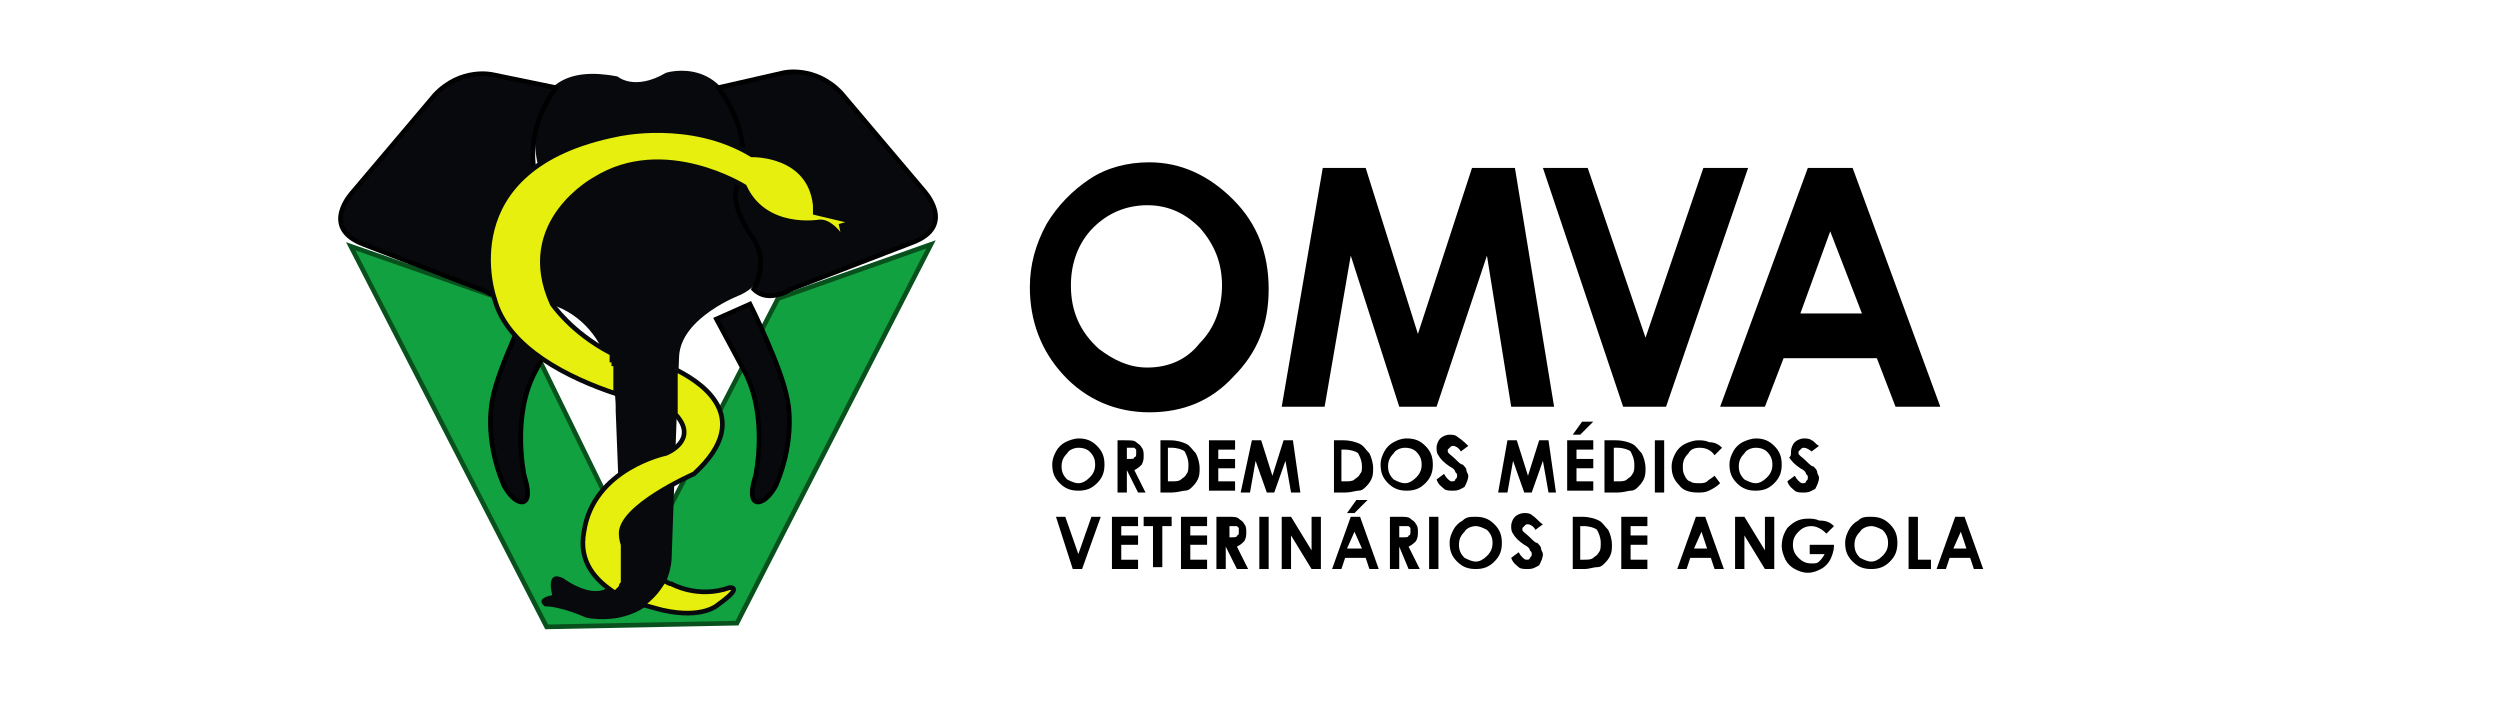 <?xml version="1.0" encoding="utf-8"?>
<!-- Generator: Adobe Illustrator 21.0.0, SVG Export Plug-In . SVG Version: 6.00 Build 0)  -->
<svg version="1.1" id="Layer_2" xmlns="http://www.w3.org/2000/svg" xmlns:xlink="http://www.w3.org/1999/xlink" x="0px" y="0px"
	 viewBox="0 0 134 38" style="enable-background:new 0 0 134 38;" xml:space="preserve">
<style type="text/css">
	.st0{fill:#11A140;stroke:#08511D;stroke-width:0.25;stroke-miterlimit:10;}
	.st1{fill:#08090D;}
	.st2{fill:#08090D;stroke:#000000;stroke-width:0.25;stroke-miterlimit:10;}
	.st3{fill:#E6EF0E;stroke:#08090D;stroke-width:0.25;stroke-miterlimit:10;}
	.st4{fill:#000000;}
</style>
<title>logo</title>
<polygon class="st0" points="18.8,13.2 27.4,16.2 34.3,30.3 41.7,16 49.9,13.1 39.5,33.4 29.3,33.6 "/>
<path class="st1" d="M28.7,11.9c0,0,1.1-1.9,0.1-3.2c0,0-1.3-5.7,4.3-4.6c0,0,0.9,0.8,2.6-0.2c0,0,3.5-1.1,4.1,3.7
	c0,0-0.8,2.7,0.3,4.2c0,0,2.1,2.8-0.4,4c0,0-3.2,1.2-3.3,3.3s-0.4,10.8-0.4,10.8s0,2.6-2.8,3.2c0,0-0.9,0.2-1.8,0
	c0,0-1.3-0.6-2.2-0.6c0,0-0.6-0.4,0.4-0.6c0,0-0.4-1.4,0.6-0.9c0,0,2.9,2.2,3.1-1.3l-0.3-7.7c0,0,0.2-4.5-3.5-5.7
	C29.5,16.6,26,15.7,28.7,11.9"/>
<path class="st2" d="M38.5,4.7L42,3.9c0,0,1.7-0.4,3.1,1.1l4.4,5.2c0,0,1.8,1.9-0.6,2.8l-6.5,2.5c0,0-1.2,0.8-2,0
	c0,0,0.9-1.5-0.1-2.8c0,0-1.2-1.7-0.8-2.7C39.5,10.1,40.7,7.6,38.5,4.7z"/>
<path class="st2" d="M29.8,4.7l-3.4-0.7c0,0-1.7-0.4-3.1,1.1l-4.4,5.2c0,0-1.8,1.9,0.6,2.8l6.5,2.5c0,0,1.2,0.8,2,0
	c0,0-0.9-1.5,0.1-2.8c0,0,1.2-1.7,0.8-2.7C28.9,10.1,27.7,7.6,29.8,4.7z"/>
<path class="st2" d="M38.4,17.1l1.8-0.8c0,0,1.7,3.4,2,5.1c0,0,0.5,2-0.6,4.6c0,0-0.4,0.8-0.9,0.9c0,0-0.7,0.2-0.2-1.4
	c0,0,0.7-3.2-0.6-5.6L38.4,17.1z"/>
<path class="st2" d="M30.2,17.1l-1.8-0.8c0,0-1.7,3.4-2,5.1c0,0-0.5,2,0.6,4.6c0,0,0.4,0.8,0.9,0.9c0,0,0.7,0.2,0.2-1.4
	c0,0-0.7-3.2,0.6-5.6L30.2,17.1z"/>
<path class="st3" d="M39.1,31.5c-1.7,0.6-3.1-0.2-3.1-0.2c-0.1,0-0.3-0.1-0.4-0.2c-0.2,0.3-0.4,0.6-0.6,0.8
	c-0.2,0.2-0.4,0.4-0.6,0.5c0.7,0.2,1.1,0.3,1.1,0.3c2.2,0.5,3-0.3,3-0.3C39.9,31.4,39.1,31.5,39.1,31.5z"/>
<g>
	<path class="st3" d="M45.8,11.9l-2.1-0.5v-0.4c-0.3-2.8-3.4-2.7-3.4-2.7c-3.3-2-7.2-1.1-7.2-1.1c-9.1,1.8-6.6,8.8-6.6,8.8
		c0.7,2.7,4.1,4.3,6.5,5.1c0,0,0,0,0-0.1c0,0,0-0.1,0-0.1c0,0,0-0.1,0-0.1c0,0,0-0.1,0-0.1c0,0,0-0.1,0-0.1c0,0,0,0,0-0.1
		c0,0,0,0,0,0c0,0,0-0.1,0-0.1c0,0,0-0.1,0-0.1c0,0,0-0.1,0-0.1c0,0,0-0.1,0-0.1c0,0,0,0,0-0.1c0,0,0,0,0,0c0,0,0-0.1,0-0.1
		c0,0,0,0,0,0c0,0,0-0.1,0-0.1c0,0,0-0.1,0-0.1c0,0,0-0.1,0-0.1c0,0,0,0,0,0c0,0,0-0.1-0.1-0.1c0,0,0,0,0,0c0,0,0-0.1,0-0.1
		c0,0,0-0.1-0.1-0.1c0,0,0-0.1,0-0.1c0,0,0-0.1,0-0.1c0,0,0,0,0,0c0,0,0,0,0-0.1c0,0,0-0.1-0.1-0.1c-2.1-1.1-3.1-2.6-3.1-2.6
		c-2-4.4,2.3-6.7,2.3-6.7c3.7-2.3,8,0.4,8,0.4c1.1,2.4,4,1.9,4,1.9c0.7-0.1,1.4,1.1,1.4,1.1l-0.2-0.9L45.8,11.9z"/>
	<path class="st3" d="M36.2,19.8C36.2,19.9,36.2,19.9,36.2,19.8C36.2,19.9,36.2,19.9,36.2,19.8c0,0.1,0,0.1,0,0.2c0,0,0,0.1,0,0.1
		c0,0,0,0.1,0,0.1c0,0,0,0.1,0,0.1c0,0.1,0,0.1,0,0.2c0,0,0,0,0,0c0,0,0,0.1,0,0.1c0,0.2,0,0.3,0,0.5c0,0,0,0.1,0,0.1
		c0,0,0,0.1,0,0.1c0,0,0,0.1,0,0.1c0,0.1,0,0.1,0,0.2c0,0,0,0.1,0,0.1c0,0,0,0,0,0c0,0,0,0,0,0c0,0,0,0,0,0.1c0,0.1,0,0.1,0,0.2
		c0,0,0,0.1,0,0.1c0,0,0,0.1,0,0.1c1.3,1.4-0.5,2.1-0.5,2.1s-3.9,0.8-4.4,4.2c-0.3,1.6,0.6,2.6,1.7,3.3c0,0,0-0.1,0.1-0.1
		c0,0,0,0,0,0c0,0,0,0,0,0c0,0,0-0.1,0.1-0.1c0,0,0,0,0,0c0,0,0-0.1,0.1-0.1c0,0,0,0,0-0.1c0,0,0-0.1,0.1-0.1c0,0,0-0.1,0-0.1
		c0,0,0,0,0,0c0,0,0,0,0-0.1c0,0,0-0.1,0-0.1c0,0,0,0,0-0.1c0,0,0-0.1,0-0.1c0,0,0-0.1,0-0.1c0,0,0-0.1,0-0.1c0,0,0-0.1,0-0.1
		c0,0,0,0,0-0.1c0,0,0,0,0,0c0,0,0-0.1,0-0.1c0,0,0-0.1,0-0.1c0,0,0-0.1,0-0.1c0,0,0,0,0-0.1c0-0.1,0-0.1,0-0.2c0,0,0-0.1,0-0.1
		c0,0,0-0.1,0-0.1c0,0,0,0,0-0.1c0,0,0-0.1,0-0.1c0,0,0-0.1,0-0.1c0,0,0,0,0,0c0,0,0-0.1,0-0.1c-0.1-0.3-0.1-0.5-0.1-0.5
		c-0.2-1.5,3.9-3.3,3.9-3.3C40.7,22.2,37.2,20.3,36.2,19.8z"/>
</g>
<g>
	<path class="st4" d="M61.6,8.7c1.7,0,3.2,0.7,4.5,2c1.3,1.3,1.9,2.9,1.9,4.8c0,1.9-0.6,3.4-1.9,4.7c-1.2,1.3-2.7,1.9-4.5,1.9
		c-1.8,0-3.4-0.7-4.6-2c-1.2-1.3-1.8-2.9-1.8-4.7c0-1.2,0.3-2.3,0.9-3.4c0.6-1,1.4-1.8,2.3-2.4C59.3,9,60.4,8.7,61.6,8.7z M61.5,11
		c-1.1,0-2.1,0.4-2.9,1.2c-0.8,0.8-1.2,1.9-1.2,3.1c0,1.4,0.5,2.5,1.5,3.4c0.8,0.6,1.6,1,2.6,1c1.1,0,2.1-0.4,2.8-1.3
		c0.8-0.8,1.2-1.9,1.2-3.1c0-1.2-0.4-2.2-1.2-3.1C63.6,11.5,62.7,11,61.5,11z"/>
	<path class="st4" d="M70.9,9h2.3l2.8,8.9L78.9,9h2.3l2.1,12.8h-2.3l-1.3-8.1L77,21.8H75l-2.6-8.1L71,21.8h-2.3L70.9,9z"/>
	<path class="st4" d="M82.7,9h2.4l3.1,9.1L91.3,9h2.4l-4.4,12.8H87L82.7,9z"/>
	<path class="st4" d="M96.9,9h2.4l4.7,12.8h-2.4l-1-2.6h-5l-1,2.6h-2.4L96.9,9z M98.1,12.4l-1.6,4.4h3.3L98.1,12.4z"/>
</g>
<g>
	<path class="st4" d="M57.8,23.5c0.4,0,0.7,0.1,1,0.4c0.3,0.3,0.4,0.6,0.4,1c0,0.4-0.1,0.7-0.4,1c-0.3,0.3-0.6,0.4-1,0.4
		c-0.4,0-0.7-0.1-1-0.4c-0.3-0.3-0.4-0.6-0.4-1c0-0.3,0.1-0.5,0.2-0.7c0.1-0.2,0.3-0.4,0.5-0.5C57.3,23.6,57.6,23.5,57.8,23.5z
		 M57.8,24c-0.2,0-0.5,0.1-0.6,0.3c-0.2,0.2-0.3,0.4-0.3,0.7c0,0.3,0.1,0.5,0.3,0.7c0.2,0.1,0.4,0.2,0.6,0.2c0.2,0,0.4-0.1,0.6-0.3
		c0.2-0.2,0.3-0.4,0.3-0.7c0-0.3-0.1-0.5-0.3-0.7C58.3,24.1,58.1,24,57.8,24z"/>
	<path class="st4" d="M59.8,23.6h0.5c0.3,0,0.5,0,0.6,0.1c0.1,0.1,0.2,0.1,0.3,0.3c0.1,0.1,0.1,0.3,0.1,0.4c0,0.2,0,0.3-0.1,0.5
		c-0.1,0.1-0.2,0.2-0.4,0.3l0.6,1.2H61l-0.6-1.2h0v1.2h-0.5V23.6z M60.3,24.6h0.2c0.2,0,0.3,0,0.3-0.1c0.1,0,0.1-0.1,0.1-0.2
		c0-0.1,0-0.1,0-0.2c0,0-0.1-0.1-0.1-0.1c-0.1,0-0.1,0-0.3,0h-0.1V24.6z"/>
	<path class="st4" d="M62.1,23.6h0.6c0.4,0,0.7,0.1,0.9,0.2c0.2,0.1,0.3,0.3,0.5,0.5c0.1,0.2,0.2,0.5,0.2,0.8c0,0.2,0,0.4-0.1,0.6
		c-0.1,0.2-0.2,0.3-0.3,0.4c-0.1,0.1-0.2,0.2-0.4,0.2c-0.1,0-0.4,0.1-0.7,0.1h-0.6V23.6z M62.6,24.1v1.7h0.2c0.2,0,0.4,0,0.5-0.1
		c0.1-0.1,0.2-0.1,0.3-0.3c0.1-0.1,0.1-0.3,0.1-0.5c0-0.3-0.1-0.5-0.2-0.7c-0.1-0.1-0.4-0.2-0.7-0.2H62.6z"/>
	<path class="st4" d="M64.8,23.6h1.4v0.5h-0.9v0.5h0.9v0.5h-0.9v0.7h0.9v0.5h-1.4V23.6z"/>
	<path class="st4" d="M67.1,23.6h0.5l0.6,1.9l0.6-1.9h0.5l0.4,2.8h-0.5l-0.3-1.7l-0.6,1.7h-0.4l-0.6-1.7l-0.3,1.7h-0.5L67.1,23.6z"
		/>
	<path class="st4" d="M71.4,23.6H72c0.4,0,0.7,0.1,0.9,0.2c0.2,0.1,0.3,0.3,0.5,0.5c0.1,0.2,0.2,0.5,0.2,0.8c0,0.2,0,0.4-0.1,0.6
		c-0.1,0.2-0.2,0.3-0.3,0.4c-0.1,0.1-0.2,0.2-0.4,0.2c-0.1,0-0.4,0.1-0.7,0.1h-0.6V23.6z M71.9,24.1v1.7h0.2c0.2,0,0.4,0,0.5-0.1
		c0.1-0.1,0.2-0.1,0.3-0.3C73,25.3,73,25.2,73,25c0-0.3-0.1-0.5-0.2-0.7c-0.1-0.1-0.4-0.2-0.7-0.2H71.9z"/>
	<path class="st4" d="M75.4,23.5c0.4,0,0.7,0.1,1,0.4c0.3,0.3,0.4,0.6,0.4,1c0,0.4-0.1,0.7-0.4,1c-0.3,0.3-0.6,0.4-1,0.4
		c-0.4,0-0.7-0.1-1-0.4c-0.3-0.3-0.4-0.6-0.4-1c0-0.3,0.1-0.5,0.2-0.7c0.1-0.2,0.3-0.4,0.5-0.5C74.9,23.6,75.1,23.5,75.4,23.5z
		 M75.3,24c-0.2,0-0.5,0.1-0.6,0.3c-0.2,0.2-0.3,0.4-0.3,0.7c0,0.3,0.1,0.5,0.3,0.7c0.2,0.1,0.4,0.2,0.6,0.2c0.2,0,0.4-0.1,0.6-0.3
		c0.2-0.2,0.3-0.4,0.3-0.7c0-0.3-0.1-0.5-0.3-0.7C75.8,24.1,75.6,24,75.3,24z"/>
	<path class="st4" d="M78.7,23.9l-0.4,0.3c-0.1-0.2-0.3-0.3-0.4-0.3c-0.1,0-0.1,0-0.2,0.1c0,0-0.1,0.1-0.1,0.1c0,0,0,0.1,0,0.1
		c0,0.1,0.2,0.2,0.4,0.4c0.2,0.2,0.3,0.3,0.4,0.3c0.1,0.1,0.2,0.2,0.2,0.3c0,0.1,0.1,0.2,0.1,0.3c0,0.2-0.1,0.4-0.2,0.6
		c-0.2,0.1-0.3,0.2-0.6,0.2c-0.2,0-0.4,0-0.5-0.1c-0.1-0.1-0.3-0.2-0.4-0.5l0.4-0.3c0.1,0.2,0.3,0.4,0.4,0.4c0.1,0,0.2,0,0.2-0.1
		c0.1-0.1,0.1-0.1,0.1-0.2c0-0.1,0-0.1-0.1-0.2c0-0.1-0.1-0.2-0.3-0.3c-0.3-0.2-0.5-0.4-0.6-0.6c-0.1-0.1-0.1-0.3-0.1-0.4
		c0-0.2,0.1-0.4,0.2-0.5c0.1-0.1,0.3-0.2,0.5-0.2c0.1,0,0.3,0,0.4,0.1C78.4,23.6,78.6,23.8,78.7,23.9z"/>
	<path class="st4" d="M80.8,23.6h0.5l0.6,1.9l0.6-1.9H83l0.4,2.8H83l-0.3-1.7l-0.6,1.7h-0.4l-0.6-1.7l-0.3,1.7h-0.5L80.8,23.6z"/>
	<path class="st4" d="M84,23.6h1.4v0.5h-0.9v0.5h0.9v0.5h-0.9v0.7h0.9v0.5H84V23.6z M84.8,22.6h0.6l-0.7,0.7h-0.4L84.8,22.6z"/>
	<path class="st4" d="M86,23.6h0.6c0.4,0,0.7,0.1,0.9,0.2c0.2,0.1,0.3,0.3,0.5,0.5c0.1,0.2,0.2,0.5,0.2,0.8c0,0.2,0,0.4-0.1,0.6
		s-0.2,0.3-0.3,0.4c-0.1,0.1-0.2,0.2-0.4,0.2c-0.1,0-0.4,0.1-0.7,0.1H86V23.6z M86.5,24.1v1.7h0.2c0.2,0,0.4,0,0.5-0.1
		c0.1-0.1,0.2-0.1,0.3-0.3c0.1-0.1,0.1-0.3,0.1-0.5c0-0.3-0.1-0.5-0.2-0.7c-0.1-0.1-0.4-0.2-0.7-0.2H86.5z"/>
	<path class="st4" d="M88.7,23.6h0.5v2.8h-0.5V23.6z"/>
	<path class="st4" d="M92.3,24l-0.4,0.4c-0.2-0.3-0.5-0.4-0.8-0.4c-0.3,0-0.5,0.1-0.6,0.3c-0.2,0.2-0.3,0.4-0.3,0.7
		c0,0.2,0,0.3,0.1,0.5s0.2,0.3,0.3,0.3c0.1,0.1,0.3,0.1,0.5,0.1c0.1,0,0.3,0,0.4-0.1c0.1-0.1,0.3-0.2,0.4-0.3l0.3,0.4
		c-0.2,0.2-0.4,0.3-0.6,0.4c-0.2,0.1-0.4,0.1-0.6,0.1c-0.4,0-0.8-0.1-1-0.4c-0.3-0.3-0.4-0.6-0.4-1c0-0.3,0.1-0.5,0.2-0.7
		c0.1-0.2,0.3-0.4,0.5-0.5c0.2-0.1,0.5-0.2,0.7-0.2c0.2,0,0.4,0,0.6,0.1C92,23.7,92.2,23.9,92.3,24z"/>
	<path class="st4" d="M94.1,23.5c0.4,0,0.7,0.1,1,0.4c0.3,0.3,0.4,0.6,0.4,1c0,0.4-0.1,0.7-0.4,1c-0.3,0.3-0.6,0.4-1,0.4
		c-0.4,0-0.7-0.1-1-0.4c-0.3-0.3-0.4-0.6-0.4-1c0-0.3,0.1-0.5,0.2-0.7c0.1-0.2,0.3-0.4,0.5-0.5C93.6,23.6,93.9,23.5,94.1,23.5z
		 M94.1,24c-0.2,0-0.5,0.1-0.6,0.3c-0.2,0.2-0.3,0.4-0.3,0.7c0,0.3,0.1,0.5,0.3,0.7c0.2,0.1,0.4,0.2,0.6,0.2c0.2,0,0.4-0.1,0.6-0.3
		c0.2-0.2,0.3-0.4,0.3-0.7c0-0.3-0.1-0.5-0.3-0.7C94.6,24.1,94.4,24,94.1,24z"/>
	<path class="st4" d="M97.5,23.9l-0.4,0.3C97,24.1,96.8,24,96.7,24c-0.1,0-0.1,0-0.2,0.1c0,0-0.1,0.1-0.1,0.1c0,0,0,0.1,0,0.1
		c0,0.1,0.2,0.2,0.4,0.4c0.2,0.2,0.3,0.3,0.4,0.3c0.1,0.1,0.2,0.2,0.2,0.3c0,0.1,0.1,0.2,0.1,0.3c0,0.2-0.1,0.4-0.2,0.6
		c-0.2,0.1-0.3,0.2-0.6,0.2c-0.2,0-0.4,0-0.5-0.1c-0.1-0.1-0.3-0.2-0.4-0.5l0.4-0.3c0.1,0.2,0.3,0.4,0.4,0.4c0.1,0,0.2,0,0.2-0.1
		c0.1-0.1,0.1-0.1,0.1-0.2c0-0.1,0-0.1-0.1-0.2c0-0.1-0.1-0.2-0.3-0.3c-0.3-0.2-0.5-0.4-0.6-0.6C96,24.5,96,24.3,96,24.2
		c0-0.2,0.1-0.4,0.2-0.5c0.1-0.1,0.3-0.2,0.5-0.2c0.1,0,0.3,0,0.4,0.1C97.2,23.6,97.3,23.8,97.5,23.9z"/>
	<path class="st4" d="M82.7,28.1l-0.4,0.3c-0.1-0.2-0.3-0.3-0.4-0.3c-0.1,0-0.1,0-0.2,0.1c0,0-0.1,0.1-0.1,0.1c0,0,0,0.1,0,0.1
		c0,0.1,0.2,0.2,0.4,0.4c0.2,0.2,0.3,0.3,0.4,0.3c0.1,0.1,0.2,0.2,0.2,0.3c0,0.1,0.1,0.2,0.1,0.3c0,0.2-0.1,0.4-0.2,0.6
		c-0.2,0.1-0.3,0.2-0.6,0.2c-0.2,0-0.4,0-0.5-0.1c-0.1-0.1-0.3-0.2-0.4-0.5l0.4-0.3c0.1,0.2,0.3,0.4,0.4,0.4c0.1,0,0.2,0,0.2-0.1
		c0.1-0.1,0.1-0.1,0.1-0.2c0-0.1,0-0.1-0.1-0.2c0-0.1-0.1-0.2-0.3-0.3c-0.3-0.2-0.5-0.4-0.6-0.6c-0.1-0.1-0.1-0.3-0.1-0.4
		c0-0.2,0.1-0.4,0.2-0.5c0.1-0.1,0.3-0.2,0.5-0.2c0.1,0,0.3,0,0.4,0.1C82.4,27.8,82.5,28,82.7,28.1z"/>
</g>
<g>
	<path class="st4" d="M56.6,27.7h0.5l0.7,2l0.7-2H59l-1,2.8h-0.5L56.6,27.7z"/>
	<path class="st4" d="M59.6,27.7H61v0.5h-0.9v0.5H61v0.5h-0.9V30H61v0.5h-1.4V27.7z"/>
	<path class="st4" d="M61.3,27.7h1.5v0.5h-0.5v2.2h-0.5v-2.2h-0.5V27.7z"/>
	<path class="st4" d="M63.3,27.7h1.4v0.5h-0.9v0.5h0.9v0.5h-0.9V30h0.9v0.5h-1.4V27.7z"/>
	<path class="st4" d="M65.3,27.7h0.5c0.3,0,0.5,0,0.6,0.1c0.1,0.1,0.2,0.1,0.3,0.3c0.1,0.1,0.1,0.3,0.1,0.4c0,0.2,0,0.3-0.1,0.5
		c-0.1,0.1-0.2,0.2-0.4,0.3l0.6,1.2h-0.6l-0.6-1.2h0v1.2h-0.5V27.7z M65.8,28.8H66c0.2,0,0.3,0,0.3-0.1c0.1,0,0.1-0.1,0.1-0.2
		c0-0.1,0-0.1,0-0.2c0,0-0.1-0.1-0.1-0.1c-0.1,0-0.1,0-0.3,0h-0.1V28.8z"/>
	<path class="st4" d="M67.5,27.7H68v2.8h-0.5V27.7z"/>
	<path class="st4" d="M68.7,27.7h0.5l1.1,1.8v-1.8h0.5v2.8h-0.5l-1.1-1.8v1.8h-0.5V27.7z"/>
	<path class="st4" d="M72.4,27.7h0.5l1,2.8h-0.5l-0.2-0.6h-1.1l-0.2,0.6h-0.5L72.4,27.7z M72.6,28.5l-0.4,0.9H73L72.6,28.5z
		 M72.7,26.8h0.6l-0.7,0.7h-0.4L72.7,26.8z"/>
	<path class="st4" d="M74.5,27.7H75c0.3,0,0.5,0,0.6,0.1c0.1,0.1,0.2,0.1,0.3,0.3c0.1,0.1,0.1,0.3,0.1,0.4c0,0.2,0,0.3-0.1,0.5
		c-0.1,0.1-0.2,0.2-0.4,0.3l0.6,1.2h-0.6L75,29.3h0v1.2h-0.5V27.7z M75,28.8h0.2c0.2,0,0.3,0,0.3-0.1c0.1,0,0.1-0.1,0.1-0.2
		c0-0.1,0-0.1,0-0.2c0,0-0.1-0.1-0.1-0.1c-0.1,0-0.1,0-0.3,0H75V28.8z"/>
	<path class="st4" d="M76.6,27.7h0.5v2.8h-0.5V27.7z"/>
	<path class="st4" d="M79.1,27.7c0.4,0,0.7,0.1,1,0.4c0.3,0.3,0.4,0.6,0.4,1c0,0.4-0.1,0.7-0.4,1c-0.3,0.3-0.6,0.4-1,0.4
		c-0.4,0-0.7-0.1-1-0.4c-0.3-0.3-0.4-0.6-0.4-1c0-0.3,0.1-0.5,0.2-0.7c0.1-0.2,0.3-0.4,0.5-0.5C78.6,27.7,78.8,27.7,79.1,27.7z
		 M79.1,28.2c-0.2,0-0.5,0.1-0.6,0.3c-0.2,0.2-0.3,0.4-0.3,0.7c0,0.3,0.1,0.5,0.3,0.7c0.2,0.1,0.4,0.2,0.6,0.2
		c0.2,0,0.4-0.1,0.6-0.3c0.2-0.2,0.3-0.4,0.3-0.7c0-0.3-0.1-0.5-0.3-0.7C79.5,28.3,79.3,28.2,79.1,28.2z"/>
	<path class="st4" d="M84.2,27.7h0.6c0.4,0,0.7,0.1,0.9,0.2c0.2,0.1,0.3,0.3,0.5,0.5c0.1,0.2,0.2,0.5,0.2,0.8c0,0.2,0,0.4-0.1,0.6
		s-0.2,0.3-0.3,0.4c-0.1,0.1-0.2,0.2-0.4,0.2s-0.4,0.1-0.7,0.1h-0.6V27.7z M84.7,28.3V30h0.2c0.2,0,0.4,0,0.5-0.1
		c0.1-0.1,0.2-0.1,0.3-0.3c0.1-0.1,0.1-0.3,0.1-0.5c0-0.3-0.1-0.5-0.2-0.7c-0.1-0.1-0.4-0.2-0.7-0.2H84.7z"/>
	<path class="st4" d="M86.9,27.7h1.4v0.5h-0.9v0.5h0.9v0.5h-0.9V30h0.9v0.5h-1.4V27.7z"/>
	<path class="st4" d="M90.9,27.7h0.5l1,2.8h-0.5l-0.2-0.6h-1.1l-0.2,0.6h-0.5L90.9,27.7z M91.2,28.5l-0.4,0.9h0.7L91.2,28.5z"/>
	<path class="st4" d="M93,27.7h0.5l1.1,1.8v-1.8h0.5v2.8h-0.5l-1.1-1.8v1.8H93V27.7z"/>
	<path class="st4" d="M98.3,28.2l-0.4,0.4c-0.2-0.2-0.5-0.4-0.8-0.4c-0.3,0-0.5,0.1-0.7,0.3s-0.3,0.4-0.3,0.7c0,0.3,0.1,0.5,0.3,0.7
		c0.2,0.2,0.4,0.3,0.7,0.3c0.2,0,0.3,0,0.4-0.1c0.1-0.1,0.2-0.2,0.3-0.4h-0.8v-0.5h1.3l0,0.1c0,0.2-0.1,0.5-0.2,0.7
		c-0.1,0.2-0.3,0.4-0.5,0.5c-0.2,0.1-0.4,0.2-0.7,0.2c-0.3,0-0.5-0.1-0.7-0.2c-0.2-0.1-0.4-0.3-0.5-0.5c-0.1-0.2-0.2-0.5-0.2-0.7
		c0-0.4,0.1-0.7,0.3-1c0.3-0.3,0.6-0.5,1.1-0.5c0.2,0,0.4,0,0.6,0.1C97.9,27.9,98.1,28,98.3,28.2z"/>
	<path class="st4" d="M100.3,27.7c0.4,0,0.7,0.1,1,0.4c0.3,0.3,0.4,0.6,0.4,1c0,0.4-0.1,0.7-0.4,1c-0.3,0.3-0.6,0.4-1,0.4
		c-0.4,0-0.7-0.1-1-0.4c-0.3-0.3-0.4-0.6-0.4-1c0-0.3,0.1-0.5,0.2-0.7c0.1-0.2,0.3-0.4,0.5-0.5C99.8,27.7,100,27.7,100.3,27.7z
		 M100.3,28.2c-0.2,0-0.5,0.1-0.6,0.3c-0.2,0.2-0.3,0.4-0.3,0.7c0,0.3,0.1,0.5,0.3,0.7c0.2,0.1,0.4,0.2,0.6,0.2
		c0.2,0,0.4-0.1,0.6-0.3c0.2-0.2,0.3-0.4,0.3-0.7c0-0.3-0.1-0.5-0.3-0.7C100.7,28.3,100.5,28.2,100.3,28.2z"/>
	<path class="st4" d="M102.3,27.7h0.5V30h0.7v0.5h-1.2V27.7z"/>
	<path class="st4" d="M104.8,27.7h0.5l1,2.8h-0.5l-0.2-0.6h-1.1l-0.2,0.6h-0.5L104.8,27.7z M105.1,28.5l-0.4,0.9h0.7L105.1,28.5z"/>
</g>
</svg>
